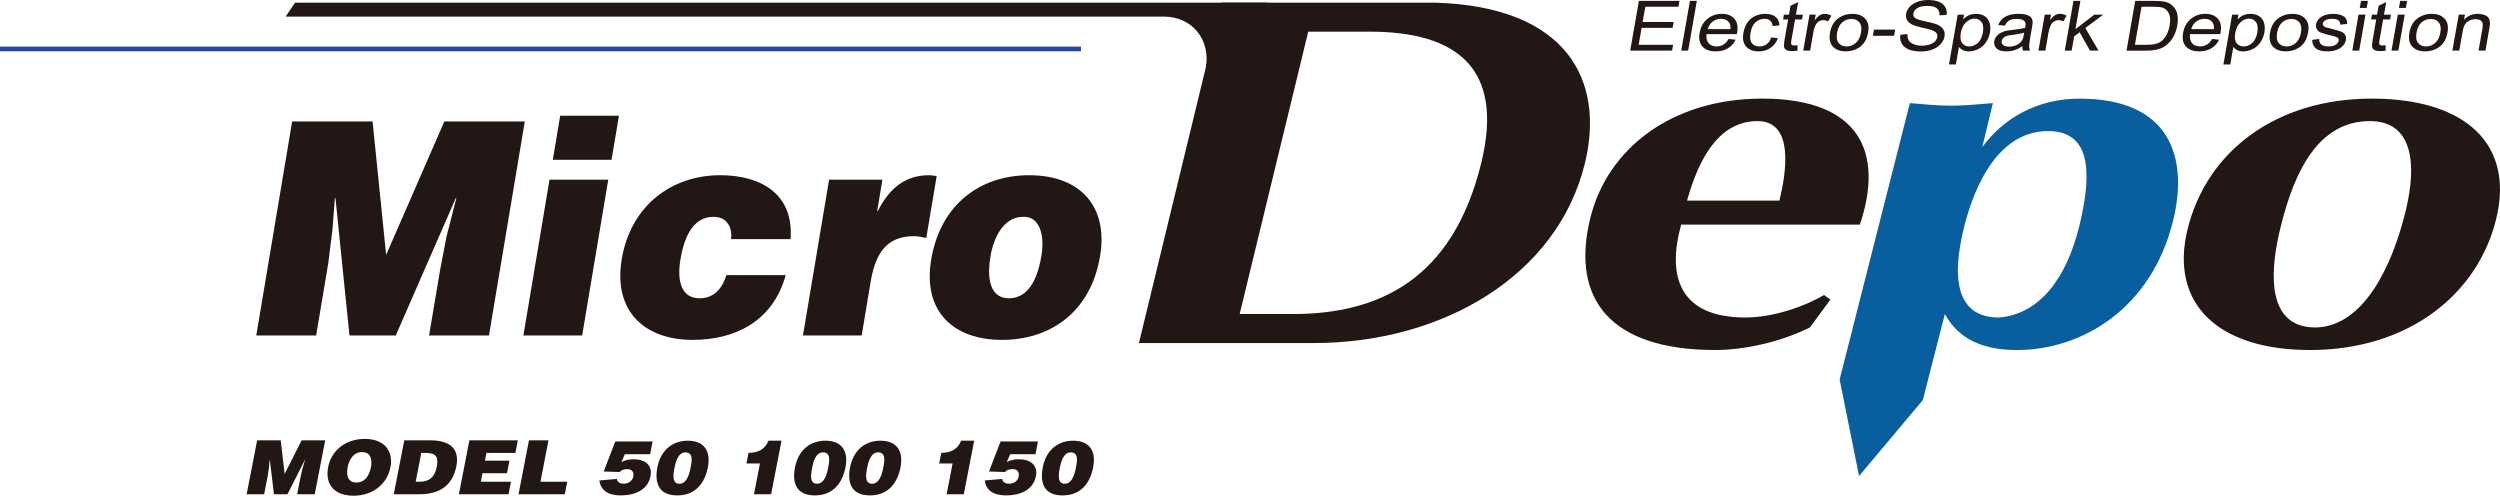 <?xml version="1.0" encoding="utf-8"?>
<!-- Generator: Adobe Illustrator 16.2.1, SVG Export Plug-In . SVG Version: 6.00 Build 0)  -->
<!DOCTYPE svg PUBLIC "-//W3C//DTD SVG 1.1//EN" "http://www.w3.org/Graphics/SVG/1.1/DTD/svg11.dtd">
<svg version="1.1" id="レイヤー_1" xmlns="http://www.w3.org/2000/svg" xmlns:xlink="http://www.w3.org/1999/xlink" x="0px"
	 y="0px" width="223.81px" height="44.378px" viewBox="0 0 223.81 44.378" enable-background="new 0 0 223.81 44.378"
	 xml:space="preserve">
<g>
	<polygon fill="#221715" points="22.943,30.031 26.155,10.872 33.354,10.872 34.569,22.816 39.78,10.872 46.983,10.872 
		43.776,30.031 38.413,30.031 39.398,24.176 39.97,21.195 40.856,17.736 40.804,17.736 35.431,30.031 31.286,30.031 30.032,17.736 
		29.979,17.736 29.765,20.553 29.392,23.538 28.302,30.031 	"/>
	<path fill="#221715" d="M46.857,30.031l2.337-13.945h5.26l-2.336,13.945H46.857z M50.15,10.363h5.261l-0.662,3.94h-5.258
		L50.15,10.363z"/>
	<path fill="#221715" d="M65.444,21.409c0.074-0.615-0.05-1.096-0.318-1.437c-0.268-0.375-0.686-0.559-1.27-0.559
		c-1.971,0-2.664,2.153-2.938,3.805c-0.355,2.102,0.174,3.486,1.715,3.486c1.362,0,2.065-0.985,2.393-2.074h5.313
		c-1.163,4.228-4.66,5.798-8.328,5.798c-4.273,0-7.137-2.526-6.349-7.238c0.801-4.764,4.444-7.504,8.817-7.504
		c3.538,0,6.604,1.598,6.296,5.723H65.444z"/>
	<path fill="#221715" d="M74.224,16.086h4.772l-0.468,2.823h0.05c1.099-2.183,2.563-3.222,4.608-3.222
		c0.225,0,0.446,0.051,0.669,0.081l-0.931,5.535c-0.342-0.053-0.7-0.16-1.054-0.16c-2.148,0-3.421,1.062-3.925,4.069l-0.803,4.819
		h-5.258L74.224,16.086z"/>
	<path fill="#221715" d="M91.591,19.413c1.384-0.08,1.979,1.464,1.636,3.508c-0.442,2.638-1.491,3.783-2.906,3.783
		c-1.341,0-2.085-1.146-1.646-3.783C88.938,21.358,89.8,19.413,91.591,19.413 M83.366,23.218c-0.795,4.765,2.085,7.21,6.33,7.21
		c4.244,0,7.934-2.395,8.789-7.507c0.73-4.332-1.664-7.234-6.349-7.234C87.669,15.687,84.184,18.376,83.366,23.218"/>
	<path fill-rule="evenodd" clip-rule="evenodd" fill="#221715" d="M151.026,17.961h8.276c0.577-2.375,1.392-7.121-1.964-7.121
		C153.258,10.84,151.718,15.586,151.026,17.961 M166.501,20.107h-15.994c-1.289,4.607-0.178,8.316,5.75,8.316
		c2.295,0,5.023-0.845,7.039-2.01l0.57,0.406l-1.841,2.501c-2.545,1.255-5.745,2.014-8.492,2.014
		c-9.275,0-12.943-4.471-11.175-11.764c1.52-6.266,7.305-10.743,15.415-10.743C166.554,8.828,168.669,13.709,166.501,20.107"/>
	<path fill-rule="evenodd" clip-rule="evenodd" fill="#095F9E" d="M178.96,28.427c-4.703,0-3.808-5.28-3.148-8.008
		c0.687-2.816,2.666-8.685,7.533-8.685c3.697,0,4.041,3.404,2.812,8.462C185.017,24.892,182.614,28.113,178.96,28.427
		 M164.692,33.974l1.737,8.641l5.71-6.797l1.973-7.704c0.931,1.701,2.686,3.223,6.436,3.223c5.76,0,12.061-3.622,14.008-11.634
		c1.382-5.676-0.328-10.873-8.379-10.873c-3.748,0-6.787,1.702-8.717,4.343l0.951-3.941c-1.248,0.093-2.514,0.228-3.743,0.228
		c-1.284,0-2.481-0.135-3.689-0.228L164.692,33.974z"/>
	<path fill-rule="evenodd" clip-rule="evenodd" fill="#221715" d="M212.174,10.841c-4.53,0-6.749,4.295-8.026,9.576
		c-0.698,2.861-1.719,8.902,3.147,8.902c4.333-0.087,6.886-5.545,8.077-10.468C216.429,14.514,215.918,10.841,212.174,10.841
		 M206.809,31.335c-8.276,0-12.581-4.16-10.976-10.782c1.709-7.022,7.937-11.725,16.495-11.725c8.444,0,12.759,4.115,11.149,10.743
		C221.829,26.37,215.591,31.335,206.809,31.335"/>
	<path fill-rule="evenodd" clip-rule="evenodd" fill="#221715" d="M117.119,2.835l-6.14,25.278h4.756
		c7.716,0,14.335-3.09,16.88-13.554c2.046-8.414-2.132-11.725-10.017-11.725H117.119 M109.356,0.237h19.13
		c11.886,0.36,15.188,7.029,13.404,14.366c-2.454,10.111-12.801,16.108-24.266,16.108h-15.662L109.356,0.237z"/>
	<path fill-rule="evenodd" clip-rule="evenodd" fill="#221715" d="M113.468,0.237H26.414l-0.843,1.248h78.613
		c2.521,0,4.205,2.039,3.769,4.561l0.831,0.422l2.438-4.983h1.408L113.468,0.237z"/>
	<line fill="none" stroke="#25489C" stroke-width="0.42" x1="96.769" y1="4.383" x2="0" y2="4.383"/>
	<polygon fill="#221715" points="145.943,4.533 146.72,0.08 150.354,0.08 150.262,0.603 147.297,0.603 147.052,1.97 149.832,1.97 
		149.742,2.492 146.964,2.492 146.7,4.009 149.782,4.009 149.69,4.533 	"/>
	<polygon fill="#221715" points="150.509,4.533 151.292,0.08 151.907,0.08 151.131,4.533 	"/>
	<path fill="#221715" d="M153.325,1.938c0.223-0.174,0.475-0.253,0.757-0.253c0.309,0,0.546,0.104,0.708,0.32
		c0.102,0.134,0.146,0.334,0.125,0.605h-2.027C152.959,2.328,153.102,2.107,153.325,1.938 M154.286,3.993
		c-0.178,0.11-0.383,0.163-0.61,0.163c-0.297,0-0.536-0.094-0.71-0.279c-0.164-0.192-0.234-0.467-0.194-0.821h2.714
		c0.014-0.063,0.023-0.109,0.033-0.139c0.09-0.537,0.007-0.949-0.252-1.242c-0.256-0.285-0.627-0.436-1.115-0.436
		c-0.499,0-0.936,0.151-1.299,0.45c-0.371,0.299-0.604,0.719-0.696,1.259c-0.093,0.525-0.007,0.931,0.249,1.218
		c0.264,0.289,0.665,0.435,1.195,0.435c0.424,0,0.78-0.091,1.089-0.277c0.304-0.18,0.534-0.436,0.69-0.768l-0.624-0.069
		C154.618,3.719,154.462,3.889,154.286,3.993"/>
	<path fill="#221715" d="M158.564,3.349l0.599,0.069c-0.129,0.374-0.352,0.664-0.66,0.87c-0.312,0.211-0.663,0.313-1.06,0.313
		c-0.501,0-0.874-0.146-1.125-0.436c-0.254-0.282-0.337-0.692-0.237-1.235c0.062-0.345,0.176-0.651,0.352-0.911
		c0.178-0.258,0.41-0.457,0.7-0.587c0.284-0.13,0.586-0.193,0.899-0.193c0.393,0,0.701,0.092,0.922,0.27
		c0.218,0.175,0.336,0.432,0.349,0.761l-0.608,0.065c-0.025-0.211-0.095-0.374-0.221-0.483c-0.125-0.109-0.291-0.168-0.496-0.168
		c-0.309,0-0.576,0.097-0.807,0.301c-0.229,0.195-0.378,0.505-0.449,0.932c-0.08,0.432-0.043,0.745,0.111,0.942
		c0.152,0.199,0.378,0.297,0.682,0.297c0.238,0,0.456-0.063,0.637-0.2C158.339,3.828,158.474,3.624,158.564,3.349"/>
	<path fill="#221715" d="M160.922,4.05l-0.005,0.482c-0.176,0.032-0.332,0.046-0.473,0.046c-0.223,0-0.395-0.03-0.508-0.093
		c-0.109-0.063-0.184-0.146-0.214-0.248s-0.019-0.318,0.033-0.645l0.327-1.849h-0.451l0.074-0.431h0.451l0.138-0.801l0.687-0.329
		l-0.202,1.13h0.624l-0.076,0.431h-0.624l-0.335,1.886c-0.023,0.153-0.033,0.253-0.016,0.299c0.016,0.046,0.042,0.081,0.088,0.107
		c0.047,0.025,0.113,0.039,0.208,0.039C160.713,4.075,160.812,4.065,160.922,4.05"/>
	<path fill="#221715" d="M161.433,4.533l0.564-3.223h0.553l-0.085,0.488c0.183-0.223,0.339-0.374,0.47-0.446
		c0.136-0.076,0.273-0.113,0.42-0.113c0.205,0,0.404,0.054,0.6,0.169l-0.305,0.51c-0.138-0.074-0.277-0.115-0.428-0.115
		c-0.135,0-0.258,0.042-0.385,0.104c-0.115,0.079-0.211,0.175-0.279,0.304c-0.104,0.192-0.176,0.406-0.214,0.635l-0.292,1.687
		H161.433z"/>
	<path fill="#221715" d="M164.932,1.996c0.237-0.202,0.515-0.301,0.819-0.301c0.306,0,0.539,0.102,0.707,0.31
		c0.168,0.202,0.219,0.506,0.149,0.901c-0.071,0.419-0.229,0.735-0.475,0.941c-0.235,0.207-0.503,0.311-0.81,0.311
		c-0.311,0-0.546-0.104-0.717-0.309c-0.164-0.202-0.214-0.516-0.141-0.921C164.538,2.512,164.694,2.202,164.932,1.996
		 M164.084,4.167c0.264,0.29,0.65,0.433,1.163,0.433c0.313,0,0.617-0.062,0.91-0.192c0.294-0.136,0.521-0.313,0.705-0.557
		c0.182-0.233,0.311-0.559,0.384-0.977c0.086-0.513,0.003-0.912-0.266-1.199c-0.267-0.294-0.648-0.435-1.147-0.435
		c-0.45,0-0.856,0.114-1.205,0.354c-0.426,0.288-0.693,0.732-0.798,1.329C163.737,3.465,163.82,3.883,164.084,4.167"/>
	<polygon fill="#221715" points="167.669,3.203 167.764,2.653 169.663,2.653 169.565,3.203 	"/>
	<path fill="#221715" d="M170.124,3.109l0.634-0.053c-0.005,0.227,0.035,0.409,0.114,0.554c0.082,0.144,0.23,0.257,0.441,0.343
		c0.211,0.093,0.461,0.136,0.74,0.136c0.252,0,0.486-0.037,0.688-0.102c0.209-0.069,0.363-0.16,0.481-0.273
		c0.112-0.121,0.182-0.245,0.209-0.383c0.024-0.142,0-0.263-0.07-0.364c-0.074-0.103-0.207-0.195-0.404-0.264
		c-0.121-0.048-0.406-0.121-0.85-0.219c-0.439-0.104-0.746-0.192-0.914-0.282c-0.228-0.109-0.38-0.247-0.47-0.416
		c-0.086-0.165-0.116-0.347-0.079-0.554c0.036-0.226,0.15-0.435,0.328-0.629c0.176-0.195,0.408-0.343,0.705-0.448
		c0.289-0.1,0.612-0.155,0.947-0.155c0.373,0,0.686,0.056,0.955,0.16c0.263,0.107,0.455,0.266,0.566,0.47
		c0.126,0.211,0.162,0.444,0.131,0.702l-0.646,0.046c0.017-0.281-0.066-0.496-0.235-0.631c-0.168-0.148-0.446-0.216-0.833-0.216
		c-0.401,0-0.703,0.063-0.911,0.191c-0.205,0.132-0.321,0.285-0.357,0.475c-0.03,0.158,0.015,0.291,0.124,0.396
		c0.112,0.103,0.427,0.208,0.944,0.317c0.521,0.109,0.872,0.206,1.06,0.283c0.269,0.125,0.456,0.273,0.562,0.455
		c0.109,0.183,0.138,0.392,0.098,0.63c-0.046,0.237-0.159,0.462-0.349,0.671c-0.186,0.209-0.436,0.374-0.741,0.486
		c-0.304,0.117-0.636,0.175-0.993,0.175c-0.457,0-0.828-0.061-1.11-0.175c-0.287-0.117-0.496-0.294-0.632-0.528
		C170.128,3.674,170.081,3.408,170.124,3.109"/>
	<path fill="#221715" d="M176.009,1.996c0.232-0.218,0.489-0.329,0.75-0.329c0.267,0,0.473,0.102,0.632,0.306
		c0.157,0.204,0.197,0.511,0.126,0.928c-0.08,0.425-0.232,0.74-0.455,0.947c-0.238,0.204-0.487,0.309-0.766,0.309
		c-0.27,0-0.479-0.1-0.633-0.296c-0.152-0.199-0.195-0.503-0.124-0.922C175.615,2.532,175.767,2.211,176.009,1.996 M175.098,5.771
		l0.275-1.575c0.081,0.12,0.202,0.213,0.358,0.297c0.143,0.072,0.32,0.109,0.529,0.109c0.28,0,0.562-0.07,0.848-0.211
		c0.273-0.137,0.501-0.341,0.686-0.605c0.182-0.262,0.3-0.559,0.359-0.889c0.052-0.307,0.035-0.587-0.036-0.847
		c-0.075-0.258-0.226-0.457-0.437-0.601c-0.209-0.139-0.473-0.209-0.783-0.209c-0.242,0-0.451,0.044-0.632,0.124
		c-0.181,0.085-0.352,0.207-0.513,0.373l0.073-0.426h-0.565l-0.78,4.461H175.098z"/>
	<path fill="#221715" d="M181.183,3.121c-0.043,0.236-0.104,0.417-0.192,0.54c-0.116,0.158-0.275,0.282-0.476,0.374
		c-0.199,0.09-0.424,0.139-0.66,0.139c-0.244,0-0.422-0.051-0.529-0.146c-0.111-0.097-0.148-0.214-0.127-0.36
		c0.016-0.093,0.061-0.179,0.137-0.26c0.069-0.078,0.159-0.137,0.269-0.181c0.118-0.033,0.302-0.075,0.561-0.102
		c0.453-0.058,0.802-0.124,1.04-0.207L181.183,3.121z M181.106,4.533h0.637c-0.058-0.123-0.084-0.253-0.088-0.391
		c-0.003-0.134,0.042-0.454,0.13-0.962l0.128-0.725c0.043-0.244,0.058-0.406,0.058-0.501c-0.013-0.151-0.058-0.272-0.128-0.369
		c-0.074-0.1-0.202-0.183-0.388-0.244c-0.183-0.068-0.43-0.102-0.74-0.102c-0.318,0-0.597,0.037-0.848,0.115
		c-0.252,0.08-0.454,0.187-0.601,0.328c-0.154,0.141-0.28,0.323-0.371,0.554l0.59,0.065c0.106-0.226,0.236-0.383,0.391-0.471
		c0.16-0.093,0.378-0.136,0.675-0.136c0.315,0,0.539,0.063,0.675,0.185c0.104,0.091,0.135,0.248,0.097,0.472
		c0,0.018-0.015,0.067-0.026,0.141c-0.249,0.068-0.629,0.136-1.142,0.188c-0.249,0.026-0.441,0.053-0.565,0.08
		c-0.173,0.042-0.33,0.104-0.477,0.181c-0.147,0.074-0.273,0.182-0.38,0.311c-0.103,0.132-0.167,0.272-0.197,0.434
		c-0.043,0.265,0.026,0.483,0.214,0.655c0.18,0.176,0.473,0.261,0.876,0.261c0.247,0,0.481-0.034,0.702-0.104
		c0.23-0.073,0.469-0.194,0.72-0.365C181.04,4.283,181.057,4.417,181.106,4.533"/>
	<path fill="#221715" d="M182.488,4.533l0.567-3.223h0.558l-0.085,0.488c0.18-0.223,0.337-0.374,0.467-0.446
		c0.139-0.076,0.273-0.113,0.421-0.113c0.202,0,0.403,0.054,0.593,0.169l-0.294,0.51c-0.14-0.074-0.282-0.115-0.433-0.115
		c-0.135,0-0.263,0.042-0.381,0.104c-0.119,0.079-0.215,0.175-0.285,0.304c-0.1,0.192-0.174,0.406-0.214,0.635l-0.292,1.687H182.488
		z"/>
	<polygon fill="#221715" points="184.846,4.533 185.626,0.08 186.246,0.08 185.8,2.61 187.493,1.311 188.288,1.311 186.688,2.508 
		187.865,4.533 187.104,4.533 186.177,2.886 185.688,3.255 185.463,4.533 	"/>
	<path fill="#221715" d="M191.719,0.603h1.059c0.396,0,0.677,0.031,0.848,0.089c0.228,0.09,0.413,0.254,0.536,0.505
		c0.131,0.248,0.154,0.605,0.074,1.078c-0.057,0.335-0.154,0.62-0.285,0.856c-0.126,0.234-0.28,0.425-0.465,0.566
		c-0.126,0.097-0.295,0.177-0.492,0.226c-0.199,0.058-0.463,0.085-0.797,0.085h-1.068L191.719,0.603z M192.185,4.533
		c0.306,0,0.578-0.023,0.823-0.077c0.242-0.046,0.456-0.12,0.639-0.222c0.183-0.098,0.356-0.228,0.526-0.408
		c0.172-0.165,0.321-0.381,0.459-0.646c0.133-0.259,0.228-0.557,0.287-0.895c0.071-0.396,0.071-0.751-0.01-1.062
		c-0.078-0.306-0.23-0.559-0.461-0.756c-0.178-0.156-0.4-0.265-0.681-0.323c-0.204-0.039-0.494-0.064-0.886-0.064h-1.727
		l-0.78,4.454H192.185z"/>
	<path fill="#221715" d="M196.604,1.938c0.223-0.174,0.477-0.253,0.76-0.253c0.313,0,0.551,0.104,0.707,0.32
		c0.105,0.134,0.146,0.334,0.127,0.605h-2.025C196.241,2.328,196.384,2.107,196.604,1.938 M197.568,3.993
		c-0.176,0.11-0.38,0.163-0.605,0.163c-0.306,0-0.541-0.094-0.71-0.279c-0.173-0.192-0.237-0.467-0.194-0.821h2.709
		c0.017-0.063,0.026-0.109,0.028-0.139c0.098-0.537,0.014-0.949-0.247-1.242c-0.257-0.285-0.626-0.436-1.11-0.436
		c-0.504,0-0.938,0.151-1.307,0.45c-0.367,0.299-0.596,0.719-0.693,1.259c-0.092,0.525-0.004,0.931,0.254,1.218
		c0.264,0.289,0.66,0.435,1.189,0.435c0.423,0,0.781-0.091,1.09-0.277c0.302-0.18,0.532-0.436,0.691-0.768l-0.632-0.069
		C197.907,3.719,197.747,3.889,197.568,3.993"/>
	<path fill="#221715" d="M200.576,1.996c0.24-0.218,0.494-0.329,0.76-0.329c0.261,0,0.473,0.102,0.624,0.306
		c0.157,0.204,0.195,0.511,0.127,0.928c-0.074,0.425-0.235,0.74-0.461,0.947c-0.23,0.204-0.482,0.309-0.758,0.309
		c-0.266,0-0.477-0.1-0.636-0.296c-0.155-0.199-0.2-0.503-0.124-0.922C200.183,2.532,200.341,2.211,200.576,1.996 M199.665,5.771
		l0.273-1.575c0.09,0.12,0.206,0.213,0.355,0.297c0.152,0.072,0.33,0.109,0.539,0.109c0.275,0,0.561-0.07,0.84-0.211
		c0.283-0.137,0.514-0.341,0.691-0.605c0.178-0.262,0.299-0.559,0.355-0.889c0.053-0.307,0.043-0.587-0.03-0.847
		c-0.076-0.258-0.221-0.457-0.439-0.601c-0.214-0.139-0.472-0.209-0.786-0.209c-0.232,0-0.443,0.044-0.629,0.124
		c-0.183,0.085-0.349,0.207-0.51,0.373l0.068-0.426h-0.564l-0.781,4.461H199.665z"/>
	<path fill="#221715" d="M204.32,1.996c0.239-0.202,0.513-0.301,0.821-0.301c0.305,0,0.539,0.102,0.705,0.31
		c0.166,0.202,0.214,0.506,0.15,0.901c-0.074,0.419-0.238,0.735-0.471,0.941c-0.237,0.207-0.51,0.311-0.816,0.311
		s-0.541-0.104-0.71-0.309c-0.167-0.202-0.214-0.516-0.143-0.921C203.929,2.512,204.088,2.202,204.32,1.996 M203.476,4.167
		c0.264,0.29,0.65,0.433,1.158,0.433c0.313,0,0.617-0.062,0.912-0.192c0.294-0.136,0.526-0.313,0.709-0.557
		c0.179-0.233,0.309-0.559,0.381-0.977c0.09-0.513,0-0.912-0.262-1.199c-0.269-0.294-0.65-0.435-1.154-0.435
		c-0.451,0-0.845,0.114-1.203,0.354c-0.428,0.288-0.691,0.732-0.795,1.329C203.124,3.465,203.214,3.883,203.476,4.167"/>
	<path fill="#221715" d="M206.993,3.569l0.627-0.082c-0.004,0.214,0.06,0.379,0.192,0.493c0.14,0.117,0.345,0.176,0.63,0.176
		c0.282,0,0.5-0.051,0.657-0.151c0.154-0.104,0.242-0.224,0.269-0.359c0.023-0.127-0.021-0.227-0.129-0.297
		c-0.076-0.046-0.275-0.109-0.596-0.183c-0.439-0.1-0.738-0.188-0.9-0.26c-0.163-0.075-0.272-0.175-0.336-0.307
		c-0.074-0.128-0.094-0.274-0.064-0.432c0.025-0.144,0.086-0.275,0.183-0.404c0.095-0.117,0.216-0.219,0.356-0.296
		c0.106-0.065,0.244-0.118,0.418-0.165c0.178-0.044,0.355-0.062,0.546-0.062c0.28,0,0.529,0.035,0.729,0.109
		c0.204,0.071,0.347,0.171,0.427,0.294c0.082,0.12,0.127,0.292,0.127,0.497l-0.615,0.067c0-0.165-0.055-0.291-0.171-0.384
		c-0.116-0.09-0.29-0.139-0.532-0.139c-0.279,0-0.496,0.042-0.631,0.125c-0.133,0.082-0.219,0.182-0.232,0.295
		c-0.008,0.069,0.004,0.131,0.042,0.188c0.043,0.056,0.112,0.104,0.209,0.146c0.062,0.021,0.237,0.067,0.522,0.139
		c0.422,0.107,0.712,0.189,0.871,0.253c0.162,0.068,0.28,0.16,0.356,0.289c0.078,0.125,0.097,0.278,0.066,0.465
		c-0.033,0.182-0.121,0.355-0.271,0.513c-0.15,0.165-0.34,0.284-0.584,0.374c-0.238,0.088-0.504,0.129-0.789,0.129
		c-0.475,0-0.82-0.085-1.037-0.262C207.117,4.168,207.003,3.913,206.993,3.569"/>
	<path fill="#221715" d="M211.257,0.71l0.109-0.63h0.617l-0.106,0.63H211.257z M210.588,4.533l0.556-3.223h0.625l-0.565,3.223
		H210.588z"/>
	<path fill="#221715" d="M213.572,4.05l-0.007,0.482c-0.181,0.032-0.34,0.046-0.478,0.046c-0.226,0-0.392-0.03-0.506-0.093
		c-0.106-0.063-0.178-0.146-0.211-0.248c-0.036-0.102-0.021-0.318,0.038-0.645l0.32-1.849h-0.453l0.073-0.431h0.454l0.145-0.801
		l0.676-0.329l-0.201,1.13h0.629l-0.08,0.431h-0.623l-0.332,1.886c-0.025,0.153-0.033,0.253-0.017,0.299s0.043,0.081,0.088,0.107
		c0.043,0.025,0.112,0.039,0.209,0.039C213.363,4.075,213.458,4.065,213.572,4.05"/>
	<path fill="#221715" d="M214.762,0.71l0.114-0.63h0.619l-0.111,0.63H214.762z M214.095,4.533l0.567-3.223h0.617l-0.567,3.223
		H214.095z"/>
	<path fill="#221715" d="M216.802,1.996c0.239-0.202,0.512-0.301,0.82-0.301c0.3,0,0.535,0.102,0.703,0.31
		c0.168,0.202,0.219,0.506,0.147,0.901c-0.073,0.419-0.228,0.735-0.47,0.941c-0.233,0.207-0.511,0.311-0.812,0.311
		c-0.309,0-0.546-0.104-0.71-0.309c-0.171-0.202-0.216-0.516-0.143-0.921C216.407,2.512,216.563,2.202,216.802,1.996 M215.954,4.167
		c0.263,0.29,0.647,0.433,1.156,0.433c0.314,0,0.617-0.062,0.916-0.192c0.289-0.136,0.527-0.313,0.709-0.557
		c0.179-0.233,0.307-0.559,0.381-0.977c0.09-0.513,0.002-0.912-0.269-1.199c-0.264-0.294-0.648-0.435-1.149-0.435
		c-0.448,0-0.85,0.114-1.203,0.354c-0.426,0.288-0.693,0.732-0.796,1.329C215.609,3.465,215.69,3.883,215.954,4.167"/>
	<path fill="#221715" d="M219.546,4.533l0.572-3.223h0.555l-0.082,0.455c0.327-0.35,0.742-0.526,1.248-0.526
		c0.223,0,0.413,0.037,0.592,0.104c0.173,0.071,0.289,0.16,0.363,0.275c0.07,0.116,0.108,0.248,0.118,0.403
		c0.007,0.103-0.012,0.279-0.058,0.532l-0.346,1.979h-0.62l0.345-1.956c0.037-0.222,0.045-0.39,0.016-0.499
		c-0.027-0.109-0.102-0.197-0.209-0.262c-0.111-0.064-0.248-0.098-0.42-0.098c-0.258,0-0.496,0.072-0.715,0.224
		c-0.215,0.146-0.363,0.426-0.432,0.834l-0.309,1.757H219.546z"/>
	<polygon fill="#221715" points="22.081,44.247 23.021,39.42 25.13,39.42 25.481,42.432 27.003,39.42 29.113,39.42 28.176,44.247 
		26.604,44.247 26.892,42.776 27.06,42.021 27.316,41.15 27.305,41.15 25.733,44.247 24.524,44.247 24.156,41.15 24.145,41.15 
		24.078,41.86 23.966,42.614 23.648,44.247 	"/>
	<path fill="#221715" d="M32.404,40.474c0.78-0.022,0.935,0.676,0.808,1.337c-0.152,0.795-0.559,1.386-1.316,1.386
		c-0.835,0-0.893-0.773-0.769-1.386C31.241,41.198,31.618,40.474,32.404,40.474 M32.655,39.292c-1.656,0-2.981,0.987-3.273,2.504
		c-0.32,1.644,0.615,2.582,2.286,2.582c1.569,0,2.973-0.924,3.29-2.567C35.21,40.532,34.553,39.292,32.655,39.292"/>
	<path fill="#221715" d="M37.715,40.548h0.335c0.928,0,1.244,0.265,1.045,1.273c-0.181,0.914-0.693,1.303-1.51,1.303h-0.369
		L37.715,40.548z M37.544,44.247c1.709,0,2.961-0.693,3.312-2.514c0.309-1.59-0.611-2.313-2.332-2.313h-2.331l-0.942,4.827H37.544z"
		/>
	<polygon fill="#221715" points="41.084,44.247 42.021,39.42 46.358,39.42 46.141,40.548 43.546,40.548 43.417,41.238 
		45.608,41.238 45.391,42.364 43.192,42.364 43.048,43.124 45.744,43.124 45.526,44.247 	"/>
	<polygon fill="#221715" points="46.421,44.247 47.356,39.42 49.101,39.42 48.387,43.124 50.78,43.124 50.562,44.247 	"/>
	<path fill="#221715" d="M55.087,39.52h3.338l-0.224,1.141h-2.265l-0.305,0.715c0.369-0.219,0.731-0.26,1.128-0.26
		c1,0,1.669,0.554,1.481,1.499c-0.254,1.306-1.481,1.736-2.67,1.736c-1.143,0-1.789-0.462-1.914-1.338l1.571-0.138
		c0,0.01,0.01,0.036,0.007,0.05c0.041,0.246,0.309,0.38,0.592,0.38c0.449,0,0.8-0.274,0.866-0.624
		c0.073-0.387-0.073-0.684-0.541-0.684c-0.228,0-0.511,0.051-0.669,0.262l-1.439-0.051L55.087,39.52z"/>
	<path fill="#221715" d="M60.831,43.305c-0.584,0-0.617-0.559-0.455-1.383c0.088-0.452,0.292-1.425,0.982-1.425
		c0.762,0,0.559,0.917,0.459,1.413C61.665,42.7,61.378,43.305,60.831,43.305 M58.849,41.841c-0.261,1.357,0.096,2.51,1.779,2.51
		c1.686,0,2.482-1.164,2.742-2.517c0.303-1.57-0.442-2.382-1.791-2.382C60.39,39.452,59.2,40.106,58.849,41.841"/>
	<path fill="#221715" d="M69.034,44.247h-1.536l0.534-2.754h-1.203l0.182-0.95c0.82-0.017,1.459-0.272,1.789-1.091h1.165
		L69.034,44.247z"/>
	<path fill="#221715" d="M73.148,43.305c-0.587,0-0.617-0.559-0.451-1.383c0.083-0.452,0.285-1.425,0.983-1.425
		c0.757,0,0.551,0.917,0.455,1.413C73.986,42.7,73.696,43.305,73.148,43.305 M71.169,41.841c-0.262,1.357,0.09,2.51,1.775,2.51
		s2.48-1.164,2.747-2.517c0.304-1.57-0.439-2.382-1.792-2.382C72.71,39.452,71.518,40.106,71.169,41.841"/>
	<path fill="#221715" d="M78.077,43.305c-0.582,0-0.617-0.559-0.456-1.383c0.088-0.452,0.292-1.425,0.99-1.425
		c0.76,0,0.551,0.917,0.454,1.413C78.915,42.7,78.623,43.305,78.077,43.305 M76.1,41.841c-0.259,1.357,0.091,2.51,1.778,2.51
		c1.678,0,2.479-1.164,2.739-2.517c0.304-1.57-0.438-2.382-1.794-2.382C77.634,39.452,76.446,40.106,76.1,41.841"/>
	<path fill="#221715" d="M86.282,44.247h-1.533l0.531-2.754h-1.201l0.188-0.95c0.812-0.017,1.448-0.272,1.78-1.091h1.166
		L86.282,44.247z"/>
	<path fill="#221715" d="M89.577,39.52h3.346l-0.221,1.141h-2.264l-0.311,0.715c0.368-0.219,0.74-0.26,1.131-0.26
		c1.002,0,1.668,0.554,1.483,1.499c-0.255,1.306-1.483,1.736-2.673,1.736c-1.143,0-1.791-0.462-1.912-1.338l1.57-0.138
		c-0.003,0.01,0.004,0.036,0.004,0.05c0.043,0.246,0.311,0.38,0.589,0.38c0.458,0,0.805-0.274,0.872-0.624
		c0.078-0.387-0.079-0.684-0.542-0.684c-0.226,0-0.515,0.051-0.669,0.262l-1.441-0.051L89.577,39.52z"/>
	<path fill="#221715" d="M95.325,43.305c-0.58,0-0.613-0.559-0.453-1.383c0.085-0.452,0.291-1.425,0.984-1.425
		c0.763,0,0.557,0.917,0.456,1.413C96.163,42.7,95.874,43.305,95.325,43.305 M93.353,41.841c-0.264,1.357,0.085,2.51,1.771,2.51
		c1.688,0,2.483-1.164,2.739-2.517c0.312-1.57-0.432-2.382-1.787-2.382C94.886,39.452,93.696,40.106,93.353,41.841"/>
</g>
</svg>
